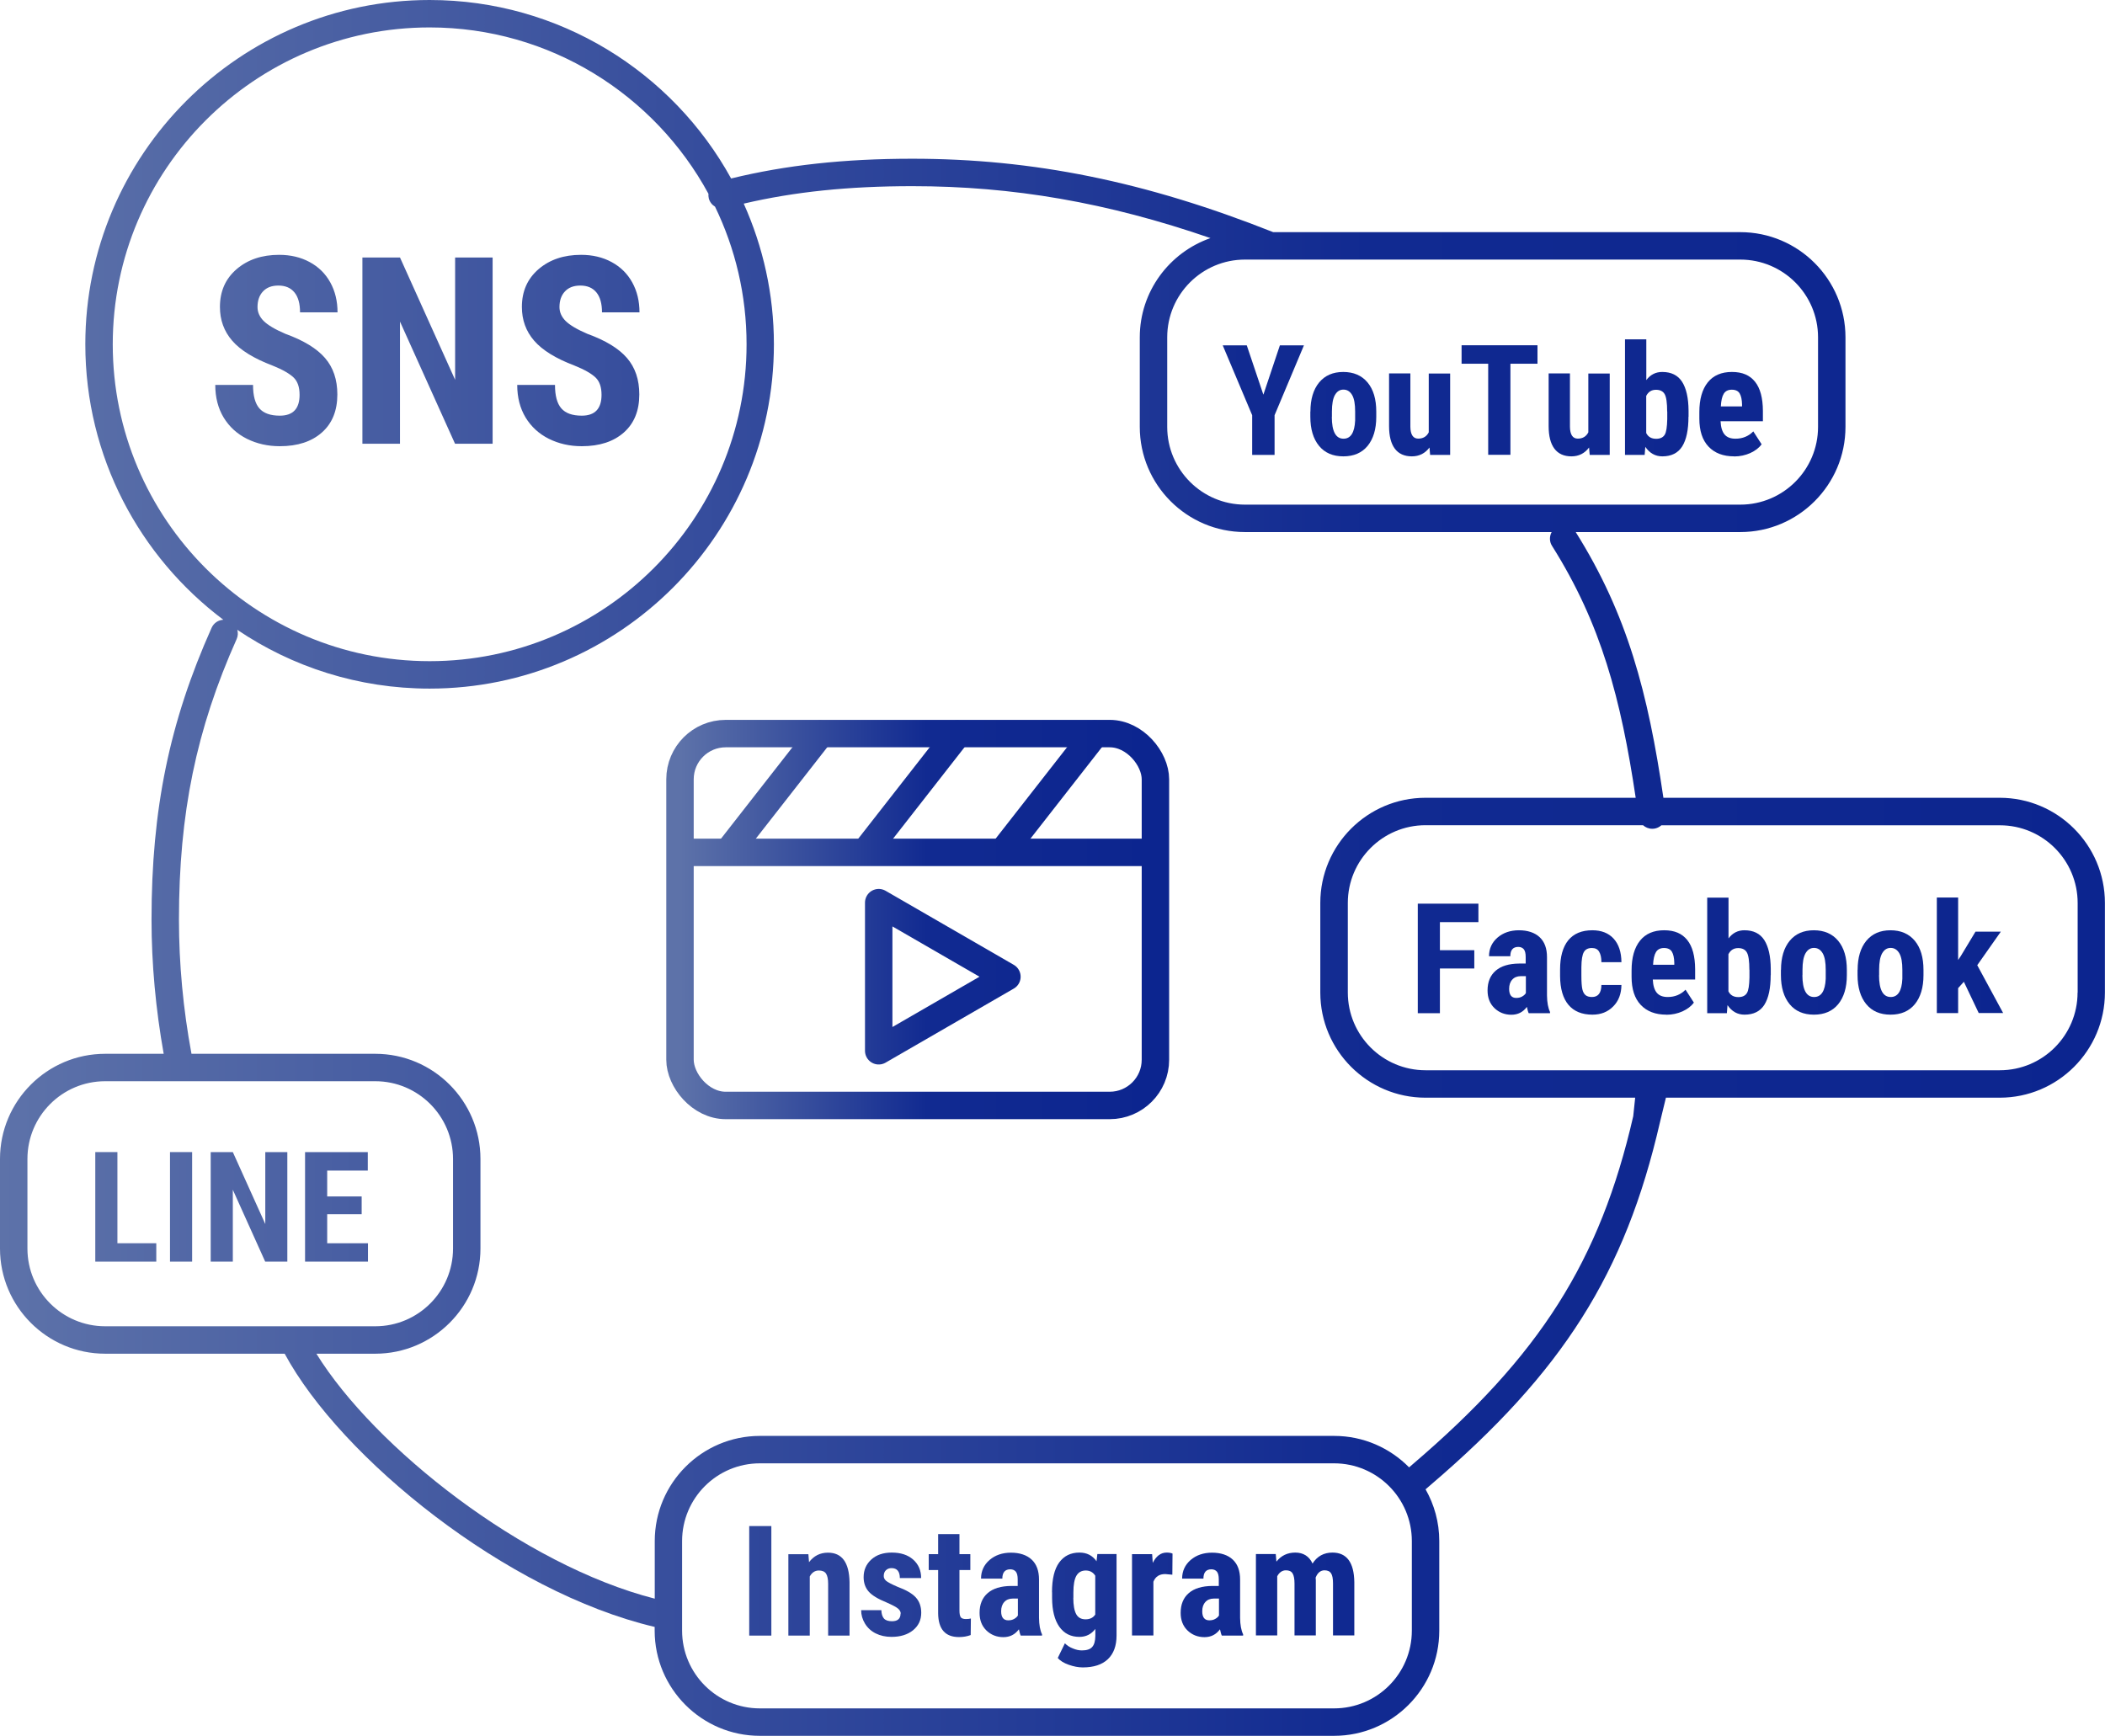 <?xml version="1.0" encoding="UTF-8"?>
<svg id="_レイヤー_2" data-name="レイヤー 2" xmlns="http://www.w3.org/2000/svg" xmlns:xlink="http://www.w3.org/1999/xlink" viewBox="0 0 230.19 189.84">
  <defs>
    <style>
      .cls-1 {
        fill: none;
        stroke: url(#_新規グラデーションスウォッチ_2);
        stroke-linecap: round;
        stroke-linejoin: round;
        stroke-width: 3px;
      }

      .cls-2 {
        fill: url(#_名称未設定グラデーション_187);
      }

      .cls-2, .cls-3, .cls-4, .cls-5, .cls-6, .cls-7, .cls-8, .cls-9, .cls-10, .cls-11, .cls-12, .cls-13, .cls-14, .cls-15, .cls-16, .cls-17, .cls-18, .cls-19, .cls-20, .cls-21, .cls-22, .cls-23, .cls-24, .cls-25, .cls-26, .cls-27, .cls-28, .cls-29, .cls-30, .cls-31 {
        stroke-width: 0px;
      }

      .cls-3 {
        fill: url(#_名称未設定グラデーション_186);
      }

      .cls-4 {
        fill: url(#_名称未設定グラデーション_187-13);
      }

      .cls-5 {
        fill: url(#_名称未設定グラデーション_187-16);
      }

      .cls-6 {
        fill: url(#_名称未設定グラデーション_187-18);
      }

      .cls-7 {
        fill: url(#_名称未設定グラデーション_187-17);
      }

      .cls-8 {
        fill: url(#_名称未設定グラデーション_187-12);
      }

      .cls-9 {
        fill: url(#_名称未設定グラデーション_187-19);
      }

      .cls-10 {
        fill: url(#_名称未設定グラデーション_187-21);
      }

      .cls-11 {
        fill: url(#_名称未設定グラデーション_187-23);
      }

      .cls-12 {
        fill: url(#_名称未設定グラデーション_187-29);
      }

      .cls-13 {
        fill: url(#_名称未設定グラデーション_187-22);
      }

      .cls-14 {
        fill: url(#_名称未設定グラデーション_187-28);
      }

      .cls-15 {
        fill: url(#_名称未設定グラデーション_187-20);
      }

      .cls-16 {
        fill: url(#_名称未設定グラデーション_187-14);
      }

      .cls-17 {
        fill: url(#_名称未設定グラデーション_187-15);
      }

      .cls-18 {
        fill: url(#_名称未設定グラデーション_187-10);
      }

      .cls-19 {
        fill: url(#_名称未設定グラデーション_187-11);
      }

      .cls-20 {
        fill: url(#_名称未設定グラデーション_187-27);
      }

      .cls-21 {
        fill: url(#_名称未設定グラデーション_187-26);
      }

      .cls-22 {
        fill: url(#_名称未設定グラデーション_187-25);
      }

      .cls-23 {
        fill: url(#_名称未設定グラデーション_187-24);
      }

      .cls-24 {
        fill: url(#_名称未設定グラデーション_187-9);
      }

      .cls-25 {
        fill: url(#_名称未設定グラデーション_187-7);
      }

      .cls-26 {
        fill: url(#_名称未設定グラデーション_187-4);
      }

      .cls-27 {
        fill: url(#_名称未設定グラデーション_187-3);
      }

      .cls-28 {
        fill: url(#_名称未設定グラデーション_187-2);
      }

      .cls-29 {
        fill: url(#_名称未設定グラデーション_187-8);
      }

      .cls-30 {
        fill: url(#_名称未設定グラデーション_187-6);
      }

      .cls-31 {
        fill: url(#_名称未設定グラデーション_187-5);
      }
    </style>
    <linearGradient id="_新規グラデーションスウォッチ_2" data-name="新規グラデーションスウォッチ 2" x1="69.4" y1="98.86" x2="121.39" y2="98.86" gradientTransform="translate(4.96 1.71)" gradientUnits="userSpaceOnUse">
      <stop offset="0" stop-color="#5d72a9"/>
      <stop offset=".52" stop-color="#112a91"/>
      <stop offset="1" stop-color="#0c258f"/>
    </linearGradient>
    <linearGradient id="_名称未設定グラデーション_186" data-name="名称未設定グラデーション 186" x1="0" y1="94.92" x2="230.19" y2="94.92" gradientUnits="userSpaceOnUse">
      <stop offset="0" stop-color="#5d72a9"/>
      <stop offset=".65" stop-color="#112a91"/>
      <stop offset="1" stop-color="#0c258f"/>
    </linearGradient>
    <linearGradient id="_名称未設定グラデーション_187" data-name="名称未設定グラデーション 187" x1="1.77" y1="38.34" x2="225.63" y2="38.34" gradientUnits="userSpaceOnUse">
      <stop offset="0" stop-color="#5d72a9"/>
      <stop offset=".6" stop-color="#112a91"/>
      <stop offset="1" stop-color="#0c258f"/>
    </linearGradient>
    <linearGradient id="_名称未設定グラデーション_187-2" data-name="名称未設定グラデーション 187" y1="172.89" y2="172.89" xlink:href="#_名称未設定グラデーション_187"/>
    <linearGradient id="_名称未設定グラデーション_187-3" data-name="名称未設定グラデーション 187" y1="174.34" y2="174.34" xlink:href="#_名称未設定グラデーション_187"/>
    <linearGradient id="_名称未設定グラデーション_187-4" data-name="名称未設定グラデーション 187" y1="174.42" y2="174.42" xlink:href="#_名称未設定グラデーション_187"/>
    <linearGradient id="_名称未設定グラデーション_187-5" data-name="名称未設定グラデーション 187" y1="173.41" y2="173.41" xlink:href="#_名称未設定グラデーション_187"/>
    <linearGradient id="_名称未設定グラデーション_187-6" data-name="名称未設定グラデーション 187" y1="174.42" x2="225.63" y2="174.42" xlink:href="#_名称未設定グラデーション_187"/>
    <linearGradient id="_名称未設定グラデーション_187-7" data-name="名称未設定グラデーション 187" y1="176.09" y2="176.09" xlink:href="#_名称未設定グラデーション_187"/>
    <linearGradient id="_名称未設定グラデーション_187-8" data-name="名称未設定グラデーション 187" y1="174.34" y2="174.34" xlink:href="#_名称未設定グラデーション_187"/>
    <linearGradient id="_名称未設定グラデーション_187-9" data-name="名称未設定グラデーション 187" y1="174.42" x2="225.63" y2="174.42" xlink:href="#_名称未設定グラデーション_187"/>
    <linearGradient id="_名称未設定グラデーション_187-10" data-name="名称未設定グラデーション 187" y1="174.34" y2="174.34" xlink:href="#_名称未設定グラデーション_187"/>
    <linearGradient id="_名称未設定グラデーション_187-11" data-name="名称未設定グラデーション 187" y1="104.81" y2="104.81" xlink:href="#_名称未設定グラデーション_187"/>
    <linearGradient id="_名称未設定グラデーション_187-12" data-name="名称未設定グラデーション 187" y1="106.35" x2="225.63" y2="106.35" xlink:href="#_名称未設定グラデーション_187"/>
    <linearGradient id="_名称未設定グラデーション_187-13" data-name="名称未設定グラデーション 187" y1="106.35" y2="106.35" xlink:href="#_名称未設定グラデーション_187"/>
    <linearGradient id="_名称未設定グラデーション_187-14" data-name="名称未設定グラデーション 187" y1="106.35" y2="106.35" xlink:href="#_名称未設定グラデーション_187"/>
    <linearGradient id="_名称未設定グラデーション_187-15" data-name="名称未設定グラデーション 187" y1="104.57" y2="104.57" xlink:href="#_名称未設定グラデーション_187"/>
    <linearGradient id="_名称未設定グラデーション_187-16" data-name="名称未設定グラデーション 187" y1="106.35" y2="106.35" xlink:href="#_名称未設定グラデーション_187"/>
    <linearGradient id="_名称未設定グラデーション_187-17" data-name="名称未設定グラデーション 187" y1="106.35" y2="106.35" xlink:href="#_名称未設定グラデーション_187"/>
    <linearGradient id="_名称未設定グラデーション_187-18" data-name="名称未設定グラデーション 187" y1="104.49" y2="104.49" xlink:href="#_名称未設定グラデーション_187"/>
    <linearGradient id="_名称未設定グラデーション_187-19" data-name="名称未設定グラデーション 187" y1="43.76" y2="43.76" xlink:href="#_名称未設定グラデーション_187"/>
    <linearGradient id="_名称未設定グラデーション_187-20" data-name="名称未設定グラデーション 187" y1="45.29" y2="45.29" xlink:href="#_名称未設定グラデーション_187"/>
    <linearGradient id="_名称未設定グラデーション_187-21" data-name="名称未設定グラデーション 187" y1="45.38" y2="45.38" xlink:href="#_名称未設定グラデーション_187"/>
    <linearGradient id="_名称未設定グラデーション_187-22" data-name="名称未設定グラデーション 187" y1="43.76" y2="43.76" xlink:href="#_名称未設定グラデーション_187"/>
    <linearGradient id="_名称未設定グラデーション_187-23" data-name="名称未設定グラデーション 187" y1="45.38" y2="45.38" xlink:href="#_名称未設定グラデーション_187"/>
    <linearGradient id="_名称未設定グラデーション_187-24" data-name="名称未設定グラデーション 187" y1="43.51" y2="43.51" xlink:href="#_名称未設定グラデーション_187"/>
    <linearGradient id="_名称未設定グラデーション_187-25" data-name="名称未設定グラデーション 187" y1="45.29" y2="45.29" xlink:href="#_名称未設定グラデーション_187"/>
    <linearGradient id="_名称未設定グラデーション_187-26" data-name="名称未設定グラデーション 187" y1="131.98" y2="131.98" xlink:href="#_名称未設定グラデーション_187"/>
    <linearGradient id="_名称未設定グラデーション_187-27" data-name="名称未設定グラデーション 187" y1="131.98" y2="131.98" xlink:href="#_名称未設定グラデーション_187"/>
    <linearGradient id="_名称未設定グラデーション_187-28" data-name="名称未設定グラデーション 187" y1="131.98" y2="131.98" xlink:href="#_名称未設定グラデーション_187"/>
    <linearGradient id="_名称未設定グラデーション_187-29" data-name="名称未設定グラデーション 187" y1="131.98" y2="131.98" xlink:href="#_名称未設定グラデーション_187"/>
  </defs>
  <g id="point_プリマネットのポイント">
    <g>
      <g>
        <rect class="cls-1" x="74.36" y="80.23" width="51.99" height="40.67" rx="5" ry="5"/>
        <line class="cls-1" x1="74.99" y1="93.22" x2="125.36" y2="93.22"/>
        <g>
          <line class="cls-1" x1="119.71" y1="80.29" x2="109.88" y2="92.87"/>
          <line class="cls-1" x1="104.69" y1="80.29" x2="94.86" y2="92.87"/>
          <line class="cls-1" x1="89.68" y1="80.29" x2="79.85" y2="92.87"/>
        </g>
        <polygon class="cls-1" points="96.09 98.72 96.09 114.92 110.11 106.82 96.09 98.72"/>
      </g>
      <path class="cls-3" d="M218.69,87.25h-36.79c-1.68-11.43-3.92-20.02-9.59-29.06h18c6.34,0,11.5-5.16,11.5-11.5v-9.8c0-6.34-5.16-11.5-11.5-11.5h-51.08c-13.97-5.54-26.25-8.03-39.47-8.03-7.48,0-13.82.7-19.81,2.16C73.55,7.89,61.17,0,46.98,0,26.22,0,9.33,16.89,9.33,37.65c0,12.31,5.94,23.25,15.09,30.13-.54.03-1.04.35-1.28.88-4.61,10.31-6.57,19.85-6.57,31.9,0,4.86.46,9.8,1.33,14.69h-6.4c-6.34,0-11.5,5.16-11.5,11.5v9.8c0,6.34,5.16,11.5,11.5,11.5h19.63c6.16,11.41,24.27,26.07,40.46,29.88v.41c0,6.34,5.16,11.5,11.5,11.5h62.8c6.34,0,11.5-5.16,11.5-11.5v-9.8c0-2.06-.55-3.99-1.5-5.66l.51-.44c14.5-12.39,21.31-23.14,25.12-39.69l.9-3.71-3.49-.11-.33,3.15c-3.64,15.84-10.19,26.17-24.14,38.08l-.37.32c-2.09-2.12-4.99-3.44-8.19-3.44h-62.8c-6.34,0-11.5,5.16-11.5,11.5v6.3c-14.38-3.68-30.65-16.52-37-26.79h6.44c6.34,0,11.5-5.16,11.5-11.5v-9.8c0-6.34-5.16-11.5-11.5-11.5h-20.1c-.91-4.89-1.37-9.84-1.37-14.69,0-11.6,1.89-20.77,6.31-30.67.15-.33.16-.69.07-1.01,6.01,4.06,13.25,6.43,21.03,6.43,20.76,0,37.65-16.89,37.65-37.65,0-5.48-1.19-10.69-3.3-15.39,5.56-1.3,11.48-1.91,18.44-1.91,10.98,0,21.31,1.78,32.6,5.68-4.49,1.57-7.73,5.83-7.73,10.85v9.8c0,6.34,5.16,11.5,11.5,11.5h33.54c-.25.46-.26,1.04.04,1.51,5.37,8.52,7.53,16.7,9.15,27.55h-22.99c-6.34,0-11.5,5.16-11.5,11.5v9.8c0,6.34,5.16,11.5,11.5,11.5h62.8c6.34,0,11.5-5.16,11.5-11.5v-9.8c0-6.34-5.16-11.5-11.5-11.5ZM74.59,168.54c0-4.69,3.81-8.5,8.5-8.5h62.8c4.69,0,8.5,3.81,8.5,8.5v9.8c0,4.69-3.81,8.5-8.5,8.5h-62.8c-4.69,0-8.5-3.81-8.5-8.5v-9.8ZM49.54,126.75v9.8c0,4.69-3.81,8.5-8.5,8.5H11.5c-4.69,0-8.5-3.81-8.5-8.5v-9.8c0-4.69,3.81-8.5,8.5-8.5h29.54c4.69,0,8.5,3.81,8.5,8.5ZM46.98,72.31c-19.11,0-34.65-15.55-34.65-34.65S27.87,3,46.98,3c13.15,0,24.62,7.37,30.49,18.19-.01.17,0,.34.04.51.1.39.36.71.68.9,2.21,4.56,3.45,9.67,3.45,15.06,0,19.11-15.55,34.65-34.65,34.65ZM127.64,46.69v-9.8c0-4.69,3.81-8.5,8.5-8.5h54.17c4.69,0,8.5,3.81,8.5,8.5v9.8c0,4.69-3.81,8.5-8.5,8.5h-54.17c-4.69,0-8.5-3.81-8.5-8.5ZM227.19,108.55c0,4.69-3.81,8.5-8.5,8.5h-62.8c-4.69,0-8.5-3.81-8.5-8.5v-9.8c0-4.69,3.81-8.5,8.5-8.5h23.78c.27.24.62.39,1,.39.07,0,.14,0,.21-.01.31-.04.58-.18.8-.37h37.02c4.69,0,8.5,3.81,8.5,8.5v9.8Z"/>
      <g>
        <path class="cls-2" d="M32.76,43.18c0-.83-.21-1.46-.64-1.88s-1.2-.87-2.32-1.32c-2.04-.77-3.51-1.68-4.41-2.72-.9-1.04-1.34-2.27-1.34-3.69,0-1.72.61-3.09,1.83-4.14,1.22-1.04,2.76-1.56,4.64-1.56,1.25,0,2.36.26,3.34.79.98.53,1.73,1.27,2.26,2.23.53.96.79,2.05.79,3.27h-4.1c0-.95-.2-1.68-.61-2.18s-.99-.75-1.76-.75c-.72,0-1.28.21-1.68.64-.4.42-.6,1-.6,1.71,0,.56.22,1.07.67,1.52.45.45,1.24.92,2.38,1.41,1.99.72,3.43,1.6,4.33,2.64.9,1.04,1.35,2.37,1.35,3.99,0,1.77-.56,3.16-1.69,4.16-1.13,1-2.66,1.5-4.6,1.5-1.32,0-2.51-.27-3.6-.81-1.08-.54-1.93-1.32-2.54-2.32-.61-1.01-.92-2.2-.92-3.57h4.13c0,1.18.23,2.03.69,2.56.46.53,1.2.8,2.24.8,1.44,0,2.16-.76,2.16-2.28Z"/>
        <path class="cls-2" d="M53.87,48.53h-4.11l-6.02-13.36v13.36h-4.11v-20.37h4.11l6.03,13.38v-13.38h4.1v20.37Z"/>
        <path class="cls-2" d="M65.78,43.18c0-.83-.21-1.46-.64-1.88s-1.2-.87-2.32-1.32c-2.04-.77-3.51-1.68-4.41-2.72-.9-1.04-1.34-2.27-1.34-3.69,0-1.72.61-3.09,1.83-4.14,1.22-1.04,2.76-1.56,4.64-1.56,1.25,0,2.36.26,3.34.79.98.53,1.73,1.27,2.26,2.23.53.96.79,2.05.79,3.27h-4.1c0-.95-.2-1.68-.61-2.18s-.99-.75-1.76-.75c-.72,0-1.28.21-1.68.64-.4.42-.6,1-.6,1.71,0,.56.22,1.07.67,1.52.45.45,1.24.92,2.38,1.41,1.99.72,3.43,1.6,4.33,2.64.9,1.04,1.35,2.37,1.35,3.99,0,1.77-.56,3.16-1.69,4.16-1.13,1-2.66,1.5-4.6,1.5-1.32,0-2.51-.27-3.6-.81-1.08-.54-1.93-1.32-2.54-2.32-.61-1.01-.92-2.2-.92-3.57h4.13c0,1.18.23,2.03.69,2.56.46.53,1.2.8,2.24.8,1.44,0,2.16-.76,2.16-2.28Z"/>
      </g>
      <g>
        <path class="cls-28" d="M84.35,178.88h-2.42v-11.98h2.42v11.98Z"/>
        <path class="cls-27" d="M88.4,169.97l.07.88c.53-.7,1.22-1.04,2.07-1.04,1.53,0,2.32,1.07,2.36,3.22v5.85h-2.34v-5.68c0-.5-.08-.87-.23-1.1-.15-.23-.42-.34-.79-.34-.42,0-.75.22-.99.65v6.47h-2.34v-8.9h2.19Z"/>
        <path class="cls-26" d="M98.5,176.49c0-.2-.09-.38-.28-.55-.19-.17-.61-.39-1.26-.68-.96-.39-1.62-.79-1.98-1.21-.36-.42-.54-.94-.54-1.56,0-.78.28-1.42.84-1.93s1.31-.76,2.23-.76c.98,0,1.76.25,2.34.76s.88,1.18.88,2.03h-2.33c0-.72-.3-1.09-.91-1.09-.25,0-.45.08-.61.23-.16.15-.24.37-.24.64,0,.2.09.37.26.52.18.15.59.37,1.24.65.95.35,1.62.74,2.01,1.17.39.43.59.99.59,1.67,0,.8-.3,1.43-.9,1.92-.6.48-1.38.72-2.35.72-.65,0-1.23-.13-1.73-.38s-.89-.61-1.17-1.07c-.28-.46-.42-.95-.42-1.47h2.21c.01.41.11.71.28.91.18.2.47.3.88.3.63,0,.94-.28.94-.85Z"/>
        <path class="cls-31" d="M104.92,167.78v2.19h1.19v1.74h-1.19v4.43c0,.35.05.59.14.73.1.13.28.2.56.2.22,0,.41-.02.55-.06l-.02,1.81c-.4.15-.82.22-1.28.22-1.5,0-2.26-.86-2.28-2.59v-4.74h-1.03v-1.74h1.03v-2.19h2.33Z"/>
        <path class="cls-30" d="M111.62,178.88c-.07-.14-.13-.37-.2-.69-.42.57-.98.86-1.7.86s-1.36-.25-1.86-.74-.74-1.13-.74-1.92c0-.93.3-1.65.89-2.16s1.45-.77,2.57-.78h.71v-.72c0-.4-.07-.68-.21-.85-.14-.16-.34-.25-.6-.25-.58,0-.87.34-.87,1.02h-2.33c0-.82.31-1.5.93-2.04.62-.53,1.4-.8,2.34-.8s1.73.25,2.27.76.8,1.23.8,2.18v4.19c.01.77.12,1.37.33,1.8v.14h-2.34ZM110.25,177.21c.26,0,.48-.05.66-.16.18-.1.32-.23.4-.37v-1.85h-.56c-.39,0-.71.13-.93.38-.23.25-.34.59-.34,1.01,0,.66.26.99.77.99Z"/>
        <path class="cls-25" d="M115.04,174.15c0-1.46.26-2.55.79-3.27.53-.72,1.26-1.08,2.21-1.08.81,0,1.43.32,1.87.95l.09-.79h2.1v8.9c0,1.14-.32,2-.95,2.6s-1.55.9-2.74.9c-.49,0-1-.1-1.54-.29-.54-.19-.94-.44-1.2-.74l.78-1.61c.22.23.5.42.86.56.35.15.68.22,1,.22.52,0,.9-.12,1.12-.37.23-.25.34-.65.35-1.21v-.77c-.44.58-1.02.87-1.74.87-.95,0-1.68-.37-2.2-1.11s-.78-1.78-.79-3.12v-.66ZM117.37,174.74c0,.82.11,1.42.32,1.8.21.38.55.56,1.02.56s.83-.17,1.06-.52v-4.25c-.24-.38-.59-.57-1.04-.57s-.8.19-1.02.57c-.22.38-.33.99-.33,1.83v.58Z"/>
        <path class="cls-29" d="M128.19,172.22l-.77-.07c-.64,0-1.07.28-1.29.84v5.88h-2.34v-8.9h2.2l.07.96c.37-.75.88-1.13,1.52-1.13.26,0,.48.04.64.11l-.02,2.3Z"/>
        <path class="cls-24" d="M133.61,178.88c-.07-.14-.13-.37-.2-.69-.42.57-.98.86-1.7.86s-1.36-.25-1.86-.74-.74-1.13-.74-1.92c0-.93.3-1.65.89-2.16s1.45-.77,2.57-.78h.71v-.72c0-.4-.07-.68-.21-.85-.14-.16-.34-.25-.6-.25-.58,0-.87.34-.87,1.02h-2.33c0-.82.31-1.5.93-2.04.62-.53,1.4-.8,2.34-.8s1.73.25,2.27.76.8,1.23.8,2.18v4.19c.01.77.12,1.37.33,1.8v.14h-2.34ZM132.24,177.21c.26,0,.48-.05.66-.16.18-.1.32-.23.4-.37v-1.85h-.56c-.39,0-.71.13-.93.38-.23.25-.34.59-.34,1.01,0,.66.26.99.77.99Z"/>
        <path class="cls-18" d="M139.51,169.97l.07.82c.52-.66,1.21-.99,2.07-.99s1.52.4,1.88,1.2c.51-.8,1.24-1.2,2.18-1.2,1.56,0,2.36,1.08,2.39,3.23v5.83h-2.33v-5.69c0-.52-.07-.88-.21-1.1s-.38-.33-.72-.33c-.43,0-.76.27-.97.8l.02.28v6.04h-2.33v-5.67c0-.51-.07-.88-.21-1.11-.14-.23-.38-.34-.73-.34-.4,0-.72.22-.95.65v6.47h-2.33v-8.9h2.18Z"/>
      </g>
      <g>
        <path class="cls-19" d="M161.22,105.92h-3.76v4.89h-2.42v-11.98h6.63v2.02h-4.21v3.07h3.76v2.01Z"/>
        <path class="cls-8" d="M167.17,110.81c-.07-.14-.13-.37-.2-.69-.42.57-.98.86-1.7.86s-1.36-.25-1.86-.74-.74-1.13-.74-1.92c0-.93.3-1.65.89-2.16s1.45-.77,2.57-.78h.71v-.72c0-.4-.07-.68-.21-.85-.14-.16-.34-.25-.6-.25-.58,0-.87.34-.87,1.02h-2.33c0-.82.31-1.5.93-2.04.62-.53,1.4-.8,2.34-.8s1.73.25,2.27.76.8,1.23.8,2.18v4.19c.01.77.12,1.37.33,1.8v.14h-2.34ZM165.8,109.14c.26,0,.48-.05.66-.16.18-.1.32-.23.4-.37v-1.85h-.56c-.39,0-.71.13-.93.38-.23.25-.34.59-.34,1.01,0,.66.26.99.77.99Z"/>
        <path class="cls-4" d="M174.09,109.04c.67,0,1.02-.44,1.03-1.32h2.19c-.01.97-.31,1.76-.9,2.35-.59.6-1.34.9-2.27.9-1.15,0-2.02-.36-2.62-1.07s-.91-1.76-.92-3.15v-.71c0-1.4.3-2.47.89-3.2.6-.73,1.47-1.1,2.64-1.1.98,0,1.76.3,2.32.91.56.61.85,1.47.86,2.58h-2.19c0-.5-.09-.88-.25-1.15s-.42-.4-.79-.4c-.41,0-.7.14-.87.43-.18.29-.27.85-.28,1.67v.91c0,.72.04,1.23.11,1.52s.19.5.35.63c.16.13.4.2.7.2Z"/>
        <path class="cls-16" d="M182.22,110.97c-1.2,0-2.13-.36-2.8-1.07-.67-.71-1-1.73-1-3.06v-.71c0-1.4.31-2.49.92-3.25.61-.76,1.49-1.14,2.64-1.14s1.96.36,2.53,1.07.85,1.77.86,3.18v1.14h-4.63c.03.66.18,1.14.44,1.45.26.31.66.46,1.19.46.78,0,1.43-.27,1.95-.8l.91,1.41c-.29.4-.7.71-1.24.96-.54.24-1.13.37-1.77.37ZM180.76,105.51h2.33v-.21c-.01-.53-.1-.94-.26-1.21-.16-.27-.45-.41-.86-.41s-.7.15-.88.44c-.18.29-.29.76-.32,1.4Z"/>
        <path class="cls-17" d="M193.63,106.64c0,1.44-.23,2.52-.69,3.25-.46.72-1.18,1.08-2.17,1.08-.77,0-1.39-.35-1.86-1.04l-.07.88h-2.15v-12.64h2.33v4.46c.44-.59,1.02-.89,1.74-.89.99,0,1.71.36,2.17,1.07.46.72.7,1.77.71,3.15v.68ZM191.3,106.06c0-.94-.09-1.57-.27-1.89-.18-.32-.5-.48-.95-.48-.49,0-.84.22-1.07.67v4.06c.21.42.57.63,1.09.63.44,0,.75-.15.93-.44s.26-.86.28-1.7v-.85Z"/>
        <path class="cls-5" d="M194.76,106.07c0-1.35.32-2.41.95-3.18.64-.77,1.52-1.15,2.64-1.15s2.02.38,2.66,1.15c.64.77.95,1.83.95,3.19v.57c0,1.35-.32,2.41-.95,3.18-.63.76-1.51,1.14-2.65,1.14s-2.03-.38-2.66-1.15c-.63-.77-.95-1.83-.95-3.19v-.57ZM197.1,106.65c0,1.59.43,2.39,1.28,2.39.78,0,1.21-.66,1.27-1.99v-.98c0-.81-.1-1.41-.33-1.81-.23-.39-.54-.59-.95-.59s-.7.2-.93.59c-.22.39-.33.99-.33,1.81v.58Z"/>
        <path class="cls-7" d="M203.14,106.07c0-1.35.32-2.41.95-3.18.64-.77,1.52-1.15,2.64-1.15s2.02.38,2.66,1.15c.64.77.95,1.83.95,3.19v.57c0,1.35-.32,2.41-.95,3.18-.63.76-1.51,1.14-2.65,1.14s-2.03-.38-2.66-1.15c-.63-.77-.95-1.83-.95-3.19v-.57ZM205.48,106.65c0,1.59.43,2.39,1.28,2.39.78,0,1.21-.66,1.27-1.99v-.98c0-.81-.1-1.41-.33-1.81-.23-.39-.54-.59-.95-.59s-.7.2-.93.59c-.22.39-.33.99-.33,1.81v.58Z"/>
        <path class="cls-6" d="M214.76,107.37l-.63.7v2.73h-2.33v-12.64h2.33v6.83l.29-.43,1.61-2.67h2.77l-2.58,3.67,2.83,5.23h-2.67l-1.63-3.43Z"/>
      </g>
      <g>
        <path class="cls-9" d="M138.16,43.15l1.8-5.38h2.63l-3.21,7.64v4.34h-2.45v-4.34l-3.22-7.64h2.63l1.81,5.38Z"/>
        <path class="cls-15" d="M143.3,45.01c0-1.35.32-2.41.95-3.18.64-.77,1.52-1.15,2.64-1.15s2.02.38,2.66,1.15c.64.77.95,1.83.95,3.19v.57c0,1.35-.32,2.41-.95,3.18-.63.76-1.51,1.14-2.65,1.14s-2.03-.38-2.66-1.15c-.63-.77-.95-1.83-.95-3.19v-.57ZM145.64,45.59c0,1.59.43,2.39,1.28,2.39.78,0,1.21-.66,1.27-1.99v-.98c0-.81-.1-1.41-.33-1.81-.23-.39-.54-.59-.95-.59s-.7.2-.93.59c-.22.39-.33.99-.33,1.81v.58Z"/>
        <path class="cls-10" d="M156.33,48.93c-.48.65-1.13.98-1.94.98s-1.44-.28-1.86-.84c-.42-.56-.63-1.38-.63-2.46v-5.77h2.33v5.83c.01.87.3,1.3.86,1.3.53,0,.92-.23,1.15-.69v-6.43h2.34v8.9h-2.19l-.07-.81Z"/>
        <path class="cls-13" d="M168.13,39.78h-2.96v9.96h-2.43v-9.96h-2.91v-2.02h8.3v2.02Z"/>
        <path class="cls-11" d="M173.78,48.93c-.48.65-1.13.98-1.94.98s-1.44-.28-1.86-.84c-.42-.56-.63-1.38-.63-2.46v-5.77h2.33v5.83c.01.87.3,1.3.86,1.3.53,0,.92-.23,1.15-.69v-6.43h2.34v8.9h-2.19l-.07-.81Z"/>
        <path class="cls-23" d="M184.64,45.58c0,1.44-.23,2.52-.69,3.25-.46.72-1.18,1.08-2.17,1.08-.77,0-1.39-.35-1.86-1.04l-.07.88h-2.15v-12.64h2.33v4.46c.44-.59,1.02-.89,1.74-.89.99,0,1.71.36,2.17,1.07.46.72.7,1.77.71,3.15v.68ZM182.31,45c0-.94-.09-1.57-.27-1.89-.18-.32-.5-.48-.95-.48-.49,0-.84.22-1.07.67v4.06c.21.42.57.63,1.09.63.44,0,.75-.15.93-.44s.26-.86.28-1.7v-.85Z"/>
        <path class="cls-22" d="M189.63,49.91c-1.2,0-2.13-.36-2.8-1.07-.67-.71-1-1.73-1-3.06v-.71c0-1.4.31-2.49.92-3.25.61-.76,1.49-1.14,2.64-1.14s1.96.36,2.53,1.07.85,1.77.86,3.18v1.14h-4.63c.03.66.18,1.14.44,1.45.26.31.66.46,1.19.46.78,0,1.43-.27,1.95-.8l.91,1.41c-.29.4-.7.71-1.24.96-.54.24-1.13.37-1.77.37ZM188.17,44.45h2.33v-.21c-.01-.53-.1-.94-.26-1.21-.16-.27-.45-.41-.86-.41s-.7.15-.88.44c-.18.29-.29.76-.32,1.4Z"/>
      </g>
      <g>
        <path class="cls-21" d="M12.84,135.97h4.25v2.01h-6.67v-11.98h2.42v9.97Z"/>
        <path class="cls-20" d="M21.01,137.98h-2.42v-11.98h2.42v11.98Z"/>
        <path class="cls-14" d="M31.42,137.98h-2.42l-3.54-7.86v7.86h-2.42v-11.98h2.42l3.55,7.87v-7.87h2.41v11.98Z"/>
        <path class="cls-12" d="M39.55,132.79h-3.77v3.18h4.46v2.01h-6.88v-11.98h6.86v2.02h-4.44v2.83h3.77v1.95Z"/>
      </g>
    </g>
  </g>
</svg>